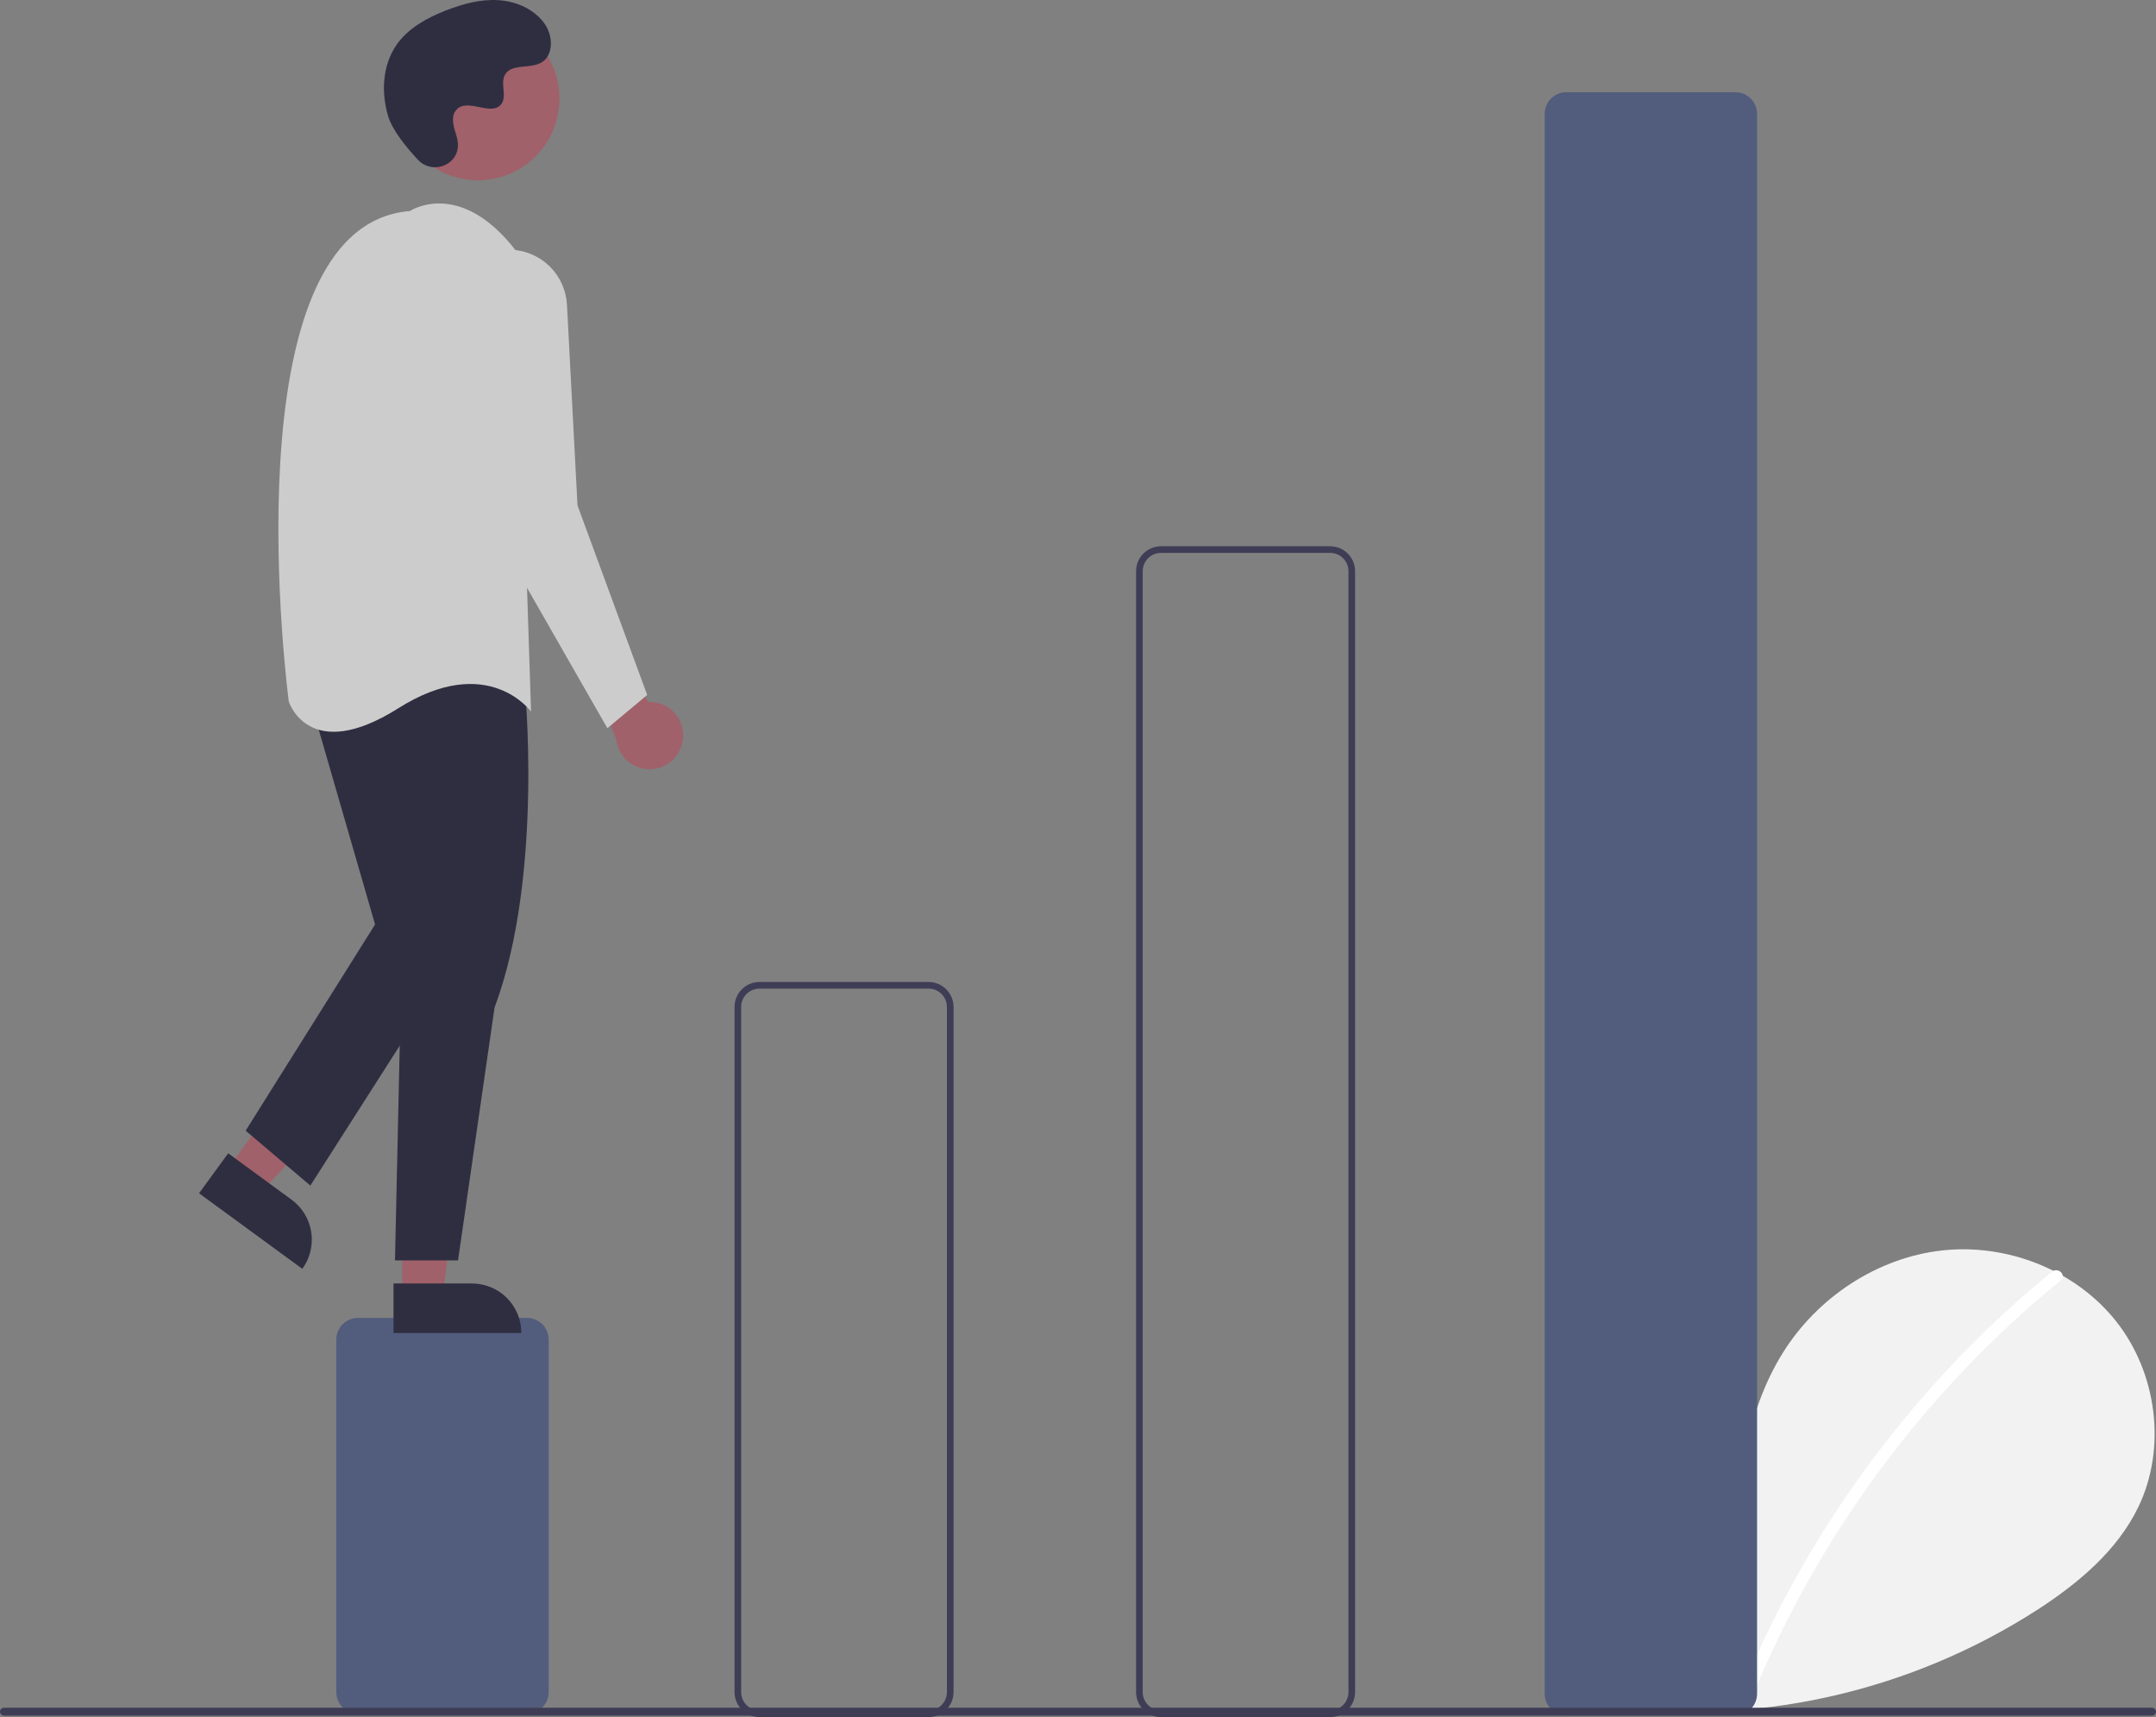 <svg width="280" height="223" viewBox="0 0 280 223" fill="none" xmlns="http://www.w3.org/2000/svg">
<rect x="0" y="0" width="280" height="223" fill="#808080" stroke="none"/>
<g clip-path="url(#clip0_3179_8742)">
<path d="M208.869 220.321C204.994 217.039 202.64 211.854 203.257 206.806C203.874 201.758 207.698 197.117 212.658 196.045C217.618 194.973 223.272 197.941 224.779 202.797C225.608 193.434 226.563 183.679 231.53 175.706C236.027 168.486 243.816 163.32 252.257 162.396C260.699 161.471 269.586 164.962 274.851 171.64C280.116 178.318 281.405 188.027 277.717 195.694C275.001 201.342 269.997 205.545 264.754 208.964C247.811 219.921 227.491 224.377 207.531 221.512" fill="#F2F2F2"/>
<path d="M266.503 165.156C259.538 170.842 253.148 177.202 247.426 184.143C238.471 194.968 231.225 207.106 225.939 220.132C225.552 221.083 227.092 221.496 227.475 220.557C236.123 199.386 249.928 180.726 267.629 166.284C268.424 165.635 267.292 164.512 266.503 165.156Z" fill="white"/>
<path d="M68.457 222.568H46.476C45.734 222.567 45.022 222.271 44.496 221.745C43.971 221.218 43.676 220.505 43.675 219.76V173.971C43.676 173.226 43.971 172.513 44.496 171.986C45.022 171.46 45.734 171.164 46.476 171.163H68.457C69.199 171.164 69.911 171.46 70.437 171.986C70.962 172.513 71.257 173.226 71.258 173.971V219.76C71.257 220.505 70.962 221.218 70.437 221.745C69.911 222.271 69.199 222.567 68.457 222.568Z" fill="#525D7D"/>
<path d="M120.606 223H98.626C97.769 222.999 96.947 222.657 96.341 222.05C95.735 221.443 95.394 220.619 95.393 219.76V130.773C95.394 129.914 95.735 129.091 96.341 128.483C96.947 127.876 97.769 127.534 98.626 127.533H120.606C121.463 127.534 122.284 127.876 122.89 128.483C123.496 129.091 123.837 129.914 123.838 130.773V219.76C123.837 220.619 123.496 221.443 122.89 222.05C122.284 222.657 121.463 222.999 120.606 223ZM98.626 128.397C97.997 128.398 97.394 128.648 96.95 129.094C96.506 129.539 96.256 130.143 96.255 130.773V219.76C96.256 220.39 96.506 220.994 96.95 221.439C97.394 221.885 97.997 222.135 98.626 222.136H120.606C121.234 222.135 121.837 221.885 122.281 221.439C122.725 220.994 122.975 220.39 122.976 219.76V130.773C122.975 130.143 122.725 129.539 122.281 129.094C121.837 128.648 121.234 128.398 120.606 128.397H98.626Z" fill="#3F3D56"/>
<path d="M172.755 223H150.775C149.918 222.999 149.096 222.657 148.49 222.05C147.884 221.443 147.543 220.619 147.542 219.76V74.184C147.543 73.325 147.884 72.502 148.49 71.894C149.096 71.287 149.918 70.945 150.775 70.944H172.755C173.612 70.945 174.433 71.287 175.039 71.894C175.645 72.502 175.986 73.325 175.987 74.184V219.76C175.986 220.619 175.645 221.443 175.039 222.05C174.433 222.657 173.612 222.999 172.755 223ZM150.775 71.808C150.146 71.809 149.544 72.059 149.099 72.505C148.655 72.95 148.405 73.554 148.404 74.184V219.76C148.405 220.39 148.655 220.994 149.099 221.439C149.544 221.885 150.146 222.135 150.775 222.136H172.755C173.383 222.135 173.986 221.885 174.43 221.439C174.875 220.994 175.125 220.39 175.125 219.76V74.184C175.125 73.554 174.875 72.95 174.43 72.505C173.986 72.059 173.383 71.809 172.755 71.808H150.775Z" fill="#3F3D56"/>
<path d="M225.391 222.784H203.411C202.668 222.783 201.956 222.487 201.431 221.961C200.905 221.434 200.61 220.721 200.609 219.976V14.787C200.61 14.043 200.905 13.329 201.431 12.803C201.956 12.276 202.668 11.98 203.411 11.979H225.391C226.133 11.98 226.846 12.276 227.371 12.803C227.896 13.329 228.191 14.043 228.192 14.787V219.976C228.191 220.721 227.896 221.434 227.371 221.961C226.846 222.487 226.133 222.783 225.391 222.784Z" fill="#525D7D"/>
<path d="M88.688 96.054C88.768 95.424 88.709 94.784 88.515 94.179C88.321 93.575 87.998 93.02 87.567 92.554C87.136 92.088 86.609 91.723 86.022 91.483C85.435 91.244 84.803 91.137 84.17 91.168L76.509 77.082L74.785 83.13L80.034 96.04C80.158 97.102 80.666 98.081 81.463 98.793C82.259 99.504 83.288 99.898 84.355 99.899C85.421 99.901 86.452 99.51 87.25 98.802C88.049 98.093 88.56 97.115 88.688 96.054Z" fill="#A0616A"/>
<path d="M29.659 151.673L33.926 154.795L47.974 139.783L41.675 135.174L29.659 151.673Z" fill="#A0616A"/>
<path d="M39.263 164.789L25.851 154.975L29.634 149.781L37.864 155.804C39.239 156.809 40.158 158.321 40.42 160.006C40.683 161.691 40.267 163.412 39.263 164.789Z" fill="#2F2E41"/>
<path d="M52.236 168.202L57.52 168.201L60.033 147.774L52.235 147.774L52.236 168.202Z" fill="#A0616A"/>
<path d="M67.71 173.119L51.104 173.119L51.103 166.689L61.294 166.688C62.995 166.688 64.627 167.366 65.831 168.571C67.034 169.777 67.71 171.413 67.71 173.119Z" fill="#2F2E41"/>
<path d="M68.104 88.53C68.104 88.53 70.69 113.584 64.226 130.863L59.485 163.694H51.296L52.158 124.816L49.141 90.257C49.141 90.257 55.175 74.706 68.104 88.53Z" fill="#2F2E41"/>
<path d="M40.091 90.257L48.71 120.064L31.902 146.846L40.306 153.974L59.485 123.951L53.882 87.233L40.091 90.257Z" fill="#2F2E41"/>
<path d="M62.072 23.419C67.919 23.419 72.658 18.669 72.658 12.809C72.658 6.95 67.919 2.2 62.072 2.2C56.226 2.2 51.487 6.95 51.487 12.809C51.487 18.669 56.226 23.419 62.072 23.419Z" fill="#A0616A"/>
<path d="M53.236 27.405C53.236 27.405 59.7 23.085 67.027 32.589L68.966 92.417C68.966 92.417 63.364 84.642 51.727 91.985C40.091 99.329 37.505 91.121 37.505 91.121C37.505 91.121 29.316 29.349 53.236 27.405Z" fill="#CCCCCC"/>
<path d="M66.506 32.438C68.365 32.538 70.121 33.325 71.437 34.645C72.753 35.966 73.535 37.728 73.633 39.591L75 65.635L84.051 90.257L78.879 94.577L62.071 65.203L58.63 41.058C58.472 39.952 58.561 38.824 58.89 37.756C59.22 36.688 59.781 35.706 60.534 34.882C61.288 34.057 62.214 33.41 63.246 32.988C64.279 32.565 65.392 32.377 66.506 32.438Z" fill="#CCCCCC"/>
<path d="M54.294 20.768C56.025 22.616 59.239 21.624 59.464 19.1C59.482 18.904 59.481 18.706 59.461 18.511C59.344 17.393 58.7 16.378 58.854 15.197C58.889 14.903 58.998 14.623 59.171 14.383C60.55 12.533 63.787 15.211 65.089 13.536C65.887 12.508 64.949 10.891 65.561 9.743C66.37 8.227 68.763 8.975 70.265 8.145C71.935 7.221 71.835 4.652 70.736 3.09C69.395 1.185 67.044 0.168 64.722 0.021C62.4 -0.125 60.094 0.504 57.926 1.351C55.464 2.313 53.021 3.642 51.506 5.813C49.663 8.452 49.485 12.001 50.407 15.088C50.968 16.965 52.881 19.259 54.294 20.768Z" fill="#2F2E41"/>
<path d="M279.487 222.817H0.513C0.377 222.816 0.247 222.762 0.151 222.666C0.055 222.569 0.001 222.439 0.001 222.302C0.001 222.166 0.055 222.036 0.151 221.939C0.247 221.843 0.377 221.788 0.513 221.788H279.487C279.623 221.788 279.753 221.843 279.849 221.939C279.945 222.036 279.998 222.166 279.998 222.302C279.998 222.439 279.945 222.569 279.849 222.666C279.753 222.762 279.623 222.816 279.487 222.817Z" fill="#3F3D56"/>
</g>
<defs>
<clipPath id="clip0_3179_8742">
<rect width="280" height="223" fill="white"/>
</clipPath>
</defs>
</svg>
